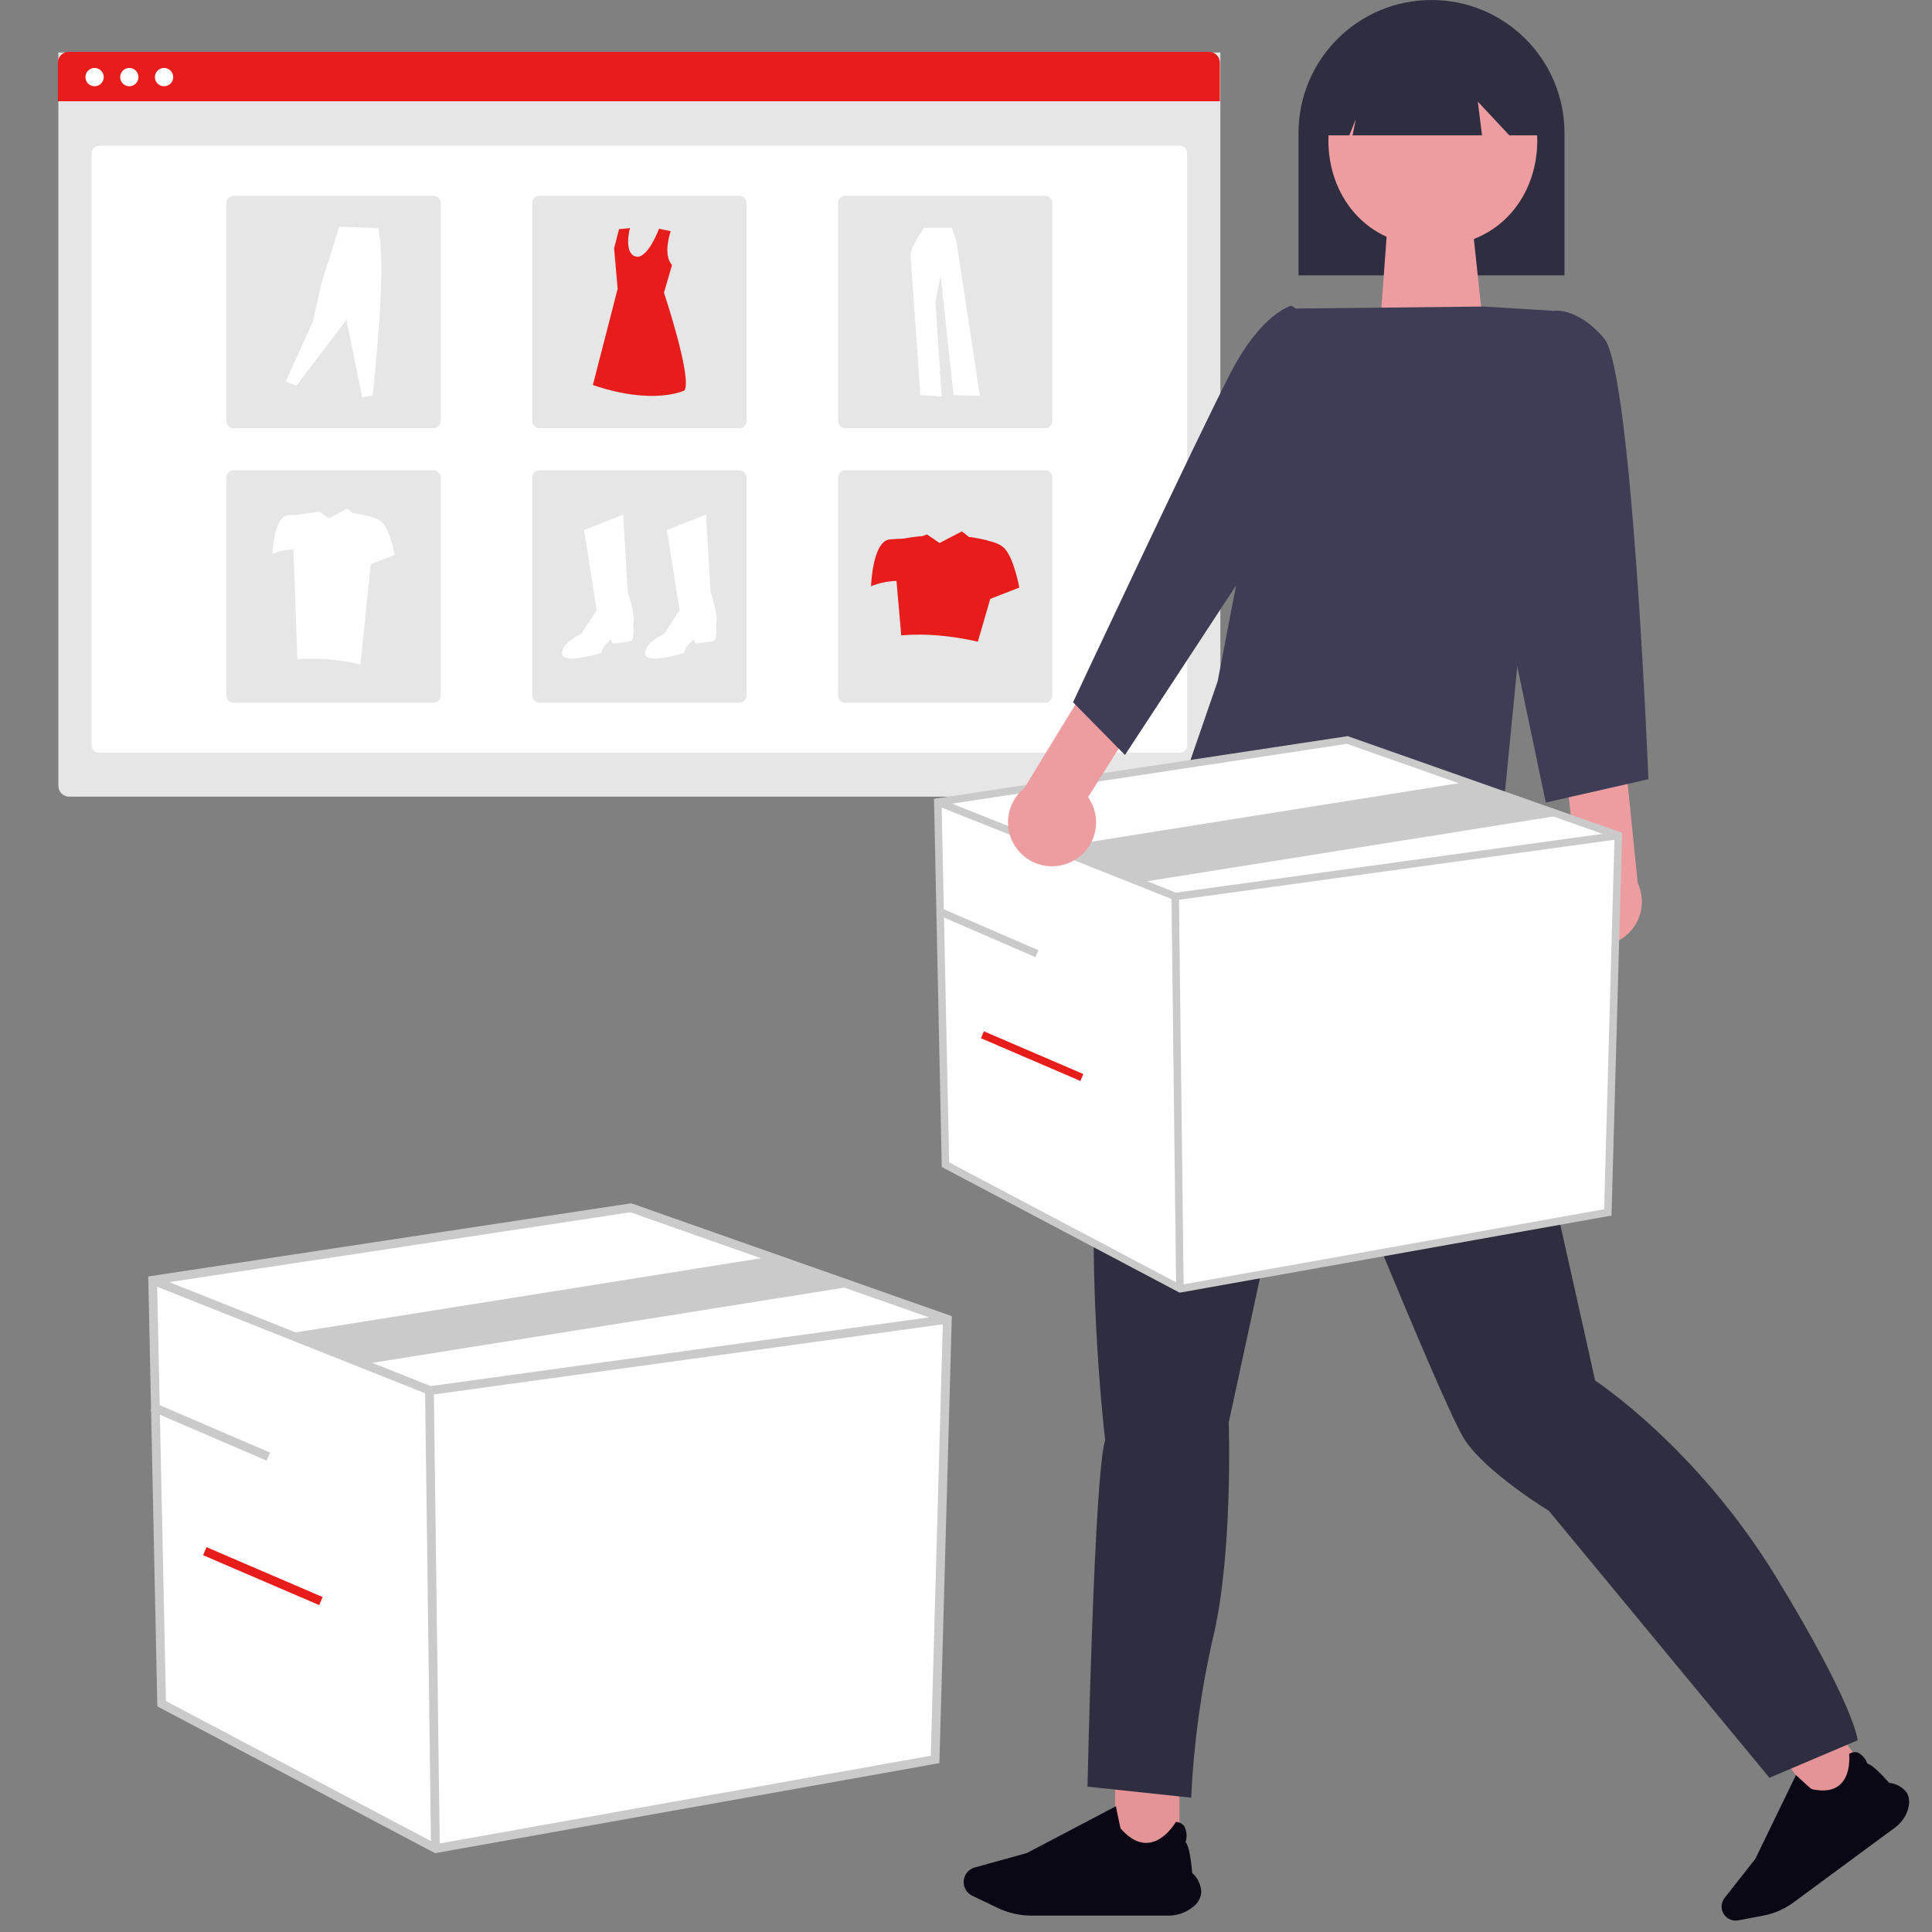 <?xml version="1.0" encoding="utf-8"?>
<!-- Generator: Adobe Illustrator 16.0.0, SVG Export Plug-In . SVG Version: 6.00 Build 0)  -->
<!DOCTYPE svg PUBLIC "-//W3C//DTD SVG 1.1//EN" "http://www.w3.org/Graphics/SVG/1.1/DTD/svg11.dtd">
<svg version="1.1" xmlns="http://www.w3.org/2000/svg" xmlns:xlink="http://www.w3.org/1999/xlink" x="0px" y="0px" width="170px"
	 height="170px" viewBox="0 0 170 170" enable-background="new 0 0 170 170" xml:space="preserve">
<rect x="0" y="0" width="170" height="170" fill="#808080" stroke="none"/>
<g id="Layer_1" display="none">
	<circle display="inline" fill="#267979" cx="85" cy="85" r="83.3"/>
</g>
<g id="Layer_2">
	<g transform="translate(520.438 224.258)">
		<path fill="#E6E6E6" d="M-515.3-219.638h102.243v64.529c0,0.526-0.426,0.952-0.951,0.952l0,0h-100.34
			c-0.525,0-0.952-0.426-0.952-0.952V-219.638z"/>
		<path fill="#FFFFFF" d="M-511.742-211.424h95.126c0.352,0,0.635,0.284,0.635,0.635l0,0v52.124c0,0.351-0.283,0.635-0.635,0.635
			l0,0h-95.126c-0.351,0-0.634-0.284-0.634-0.635l0,0v-52.124C-512.375-211.14-512.092-211.424-511.742-211.424z"/>
		<path fill="#E81C1A" d="M-514.392-219.695h100.34c0.525,0,0.952,0.425,0.952,0.951l0,0v3.392h-102.243v-3.392
			C-515.343-219.27-514.917-219.695-514.392-219.695z"/>
		<path fill="#FFFFFF" d="M-512.116-218.279c0.445,0,0.805,0.36,0.805,0.806s-0.359,0.805-0.805,0.805
			c-0.444,0-0.805-0.359-0.805-0.805S-512.56-218.279-512.116-218.279z"/>
		<path fill="#FFFFFF" d="M-509.059-218.279c0.444,0,0.805,0.36,0.805,0.806s-0.36,0.805-0.805,0.805s-0.805-0.359-0.805-0.805
			S-509.503-218.279-509.059-218.279z"/>
		<path fill="#FFFFFF" d="M-506.003-218.279c0.444,0,0.806,0.36,0.806,0.806s-0.361,0.805-0.806,0.805s-0.806-0.359-0.806-0.805
			S-506.448-218.279-506.003-218.279z"/>
		<path fill="#E6E6E6" d="M-499.88-207.032h17.584c0.352,0,0.636,0.284,0.636,0.635l0,0v19.186c0,0.351-0.284,0.635-0.636,0.635l0,0
			h-17.584c-0.351,0-0.635-0.284-0.635-0.635l0,0v-19.186C-500.515-206.748-500.231-207.032-499.88-207.032z"/>
		<path fill="#E6E6E6" d="M-472.971-207.032h17.586c0.35,0,0.634,0.284,0.634,0.635l0,0v19.186c0,0.351-0.284,0.635-0.634,0.635l0,0
			h-17.586c-0.351,0-0.634-0.284-0.634-0.635l0,0v-19.186C-473.605-206.748-473.322-207.032-472.971-207.032z"/>
		<path fill="#E6E6E6" d="M-446.061-207.032h17.586c0.35,0,0.634,0.284,0.634,0.635l0,0v19.186c0,0.351-0.284,0.635-0.634,0.635l0,0
			h-17.586c-0.351,0-0.633-0.284-0.633-0.635l0,0v-19.186C-446.694-206.748-446.412-207.032-446.061-207.032z"/>
		<path fill="#E6E6E6" d="M-499.88-182.876h17.584c0.352,0,0.636,0.284,0.636,0.635l0,0v19.186c0,0.351-0.284,0.634-0.636,0.634l0,0
			h-17.584c-0.351,0-0.635-0.283-0.635-0.634l0,0v-19.186C-500.515-182.592-500.231-182.876-499.88-182.876z"/>
		<path fill="#E6E6E6" d="M-472.971-182.876h17.586c0.35,0,0.634,0.284,0.634,0.635l0,0v19.186c0,0.351-0.284,0.634-0.634,0.634l0,0
			h-17.586c-0.351,0-0.634-0.283-0.634-0.634l0,0v-19.186C-473.605-182.592-473.322-182.876-472.971-182.876z"/>
		<path fill="#E6E6E6" d="M-446.061-182.876h17.586c0.35,0,0.634,0.284,0.634,0.635l0,0v19.186c0,0.351-0.284,0.634-0.634,0.634l0,0
			h-17.586c-0.351,0-0.633-0.283-0.633-0.634l0,0v-19.186C-446.694-182.592-446.412-182.876-446.061-182.876z"/>
		<path fill="#FFFFFF" d="M-469.048-177.618l3.445-1.362l0.401,6.81c0,0,0.721,2.084,0.48,2.884c0,0,0.16,1.362-0.241,1.442
			c-0.4,0.082-1.522,0.241-1.602,0.161c-0.079-0.081-0.081-0.32-0.081-0.32s-0.8,0.56-0.88,1.201c0,0-3.365,1.041-3.444,0.079
			c-0.081-0.96,1.683-1.762,1.683-1.762l1.359-2.083L-469.048-177.618z"/>
		<path fill="#FFFFFF" d="M-461.758-177.618l3.445-1.362l0.4,6.81c0,0,0.721,2.084,0.481,2.884c0,0,0.159,1.362-0.241,1.442
			c-0.4,0.082-1.521,0.241-1.602,0.161c-0.079-0.081-0.079-0.32-0.079-0.32s-0.803,0.56-0.882,1.201c0,0-3.364,1.041-3.445,0.079
			c-0.08-0.96,1.682-1.762,1.682-1.762l1.362-2.083L-461.758-177.618z"/>
		<path fill="#E81C1A" d="M-461.421-203.914c0,0-0.733,2.05,0.116,2.973l-0.709,2.437c0,0,2.518,7.551,1.798,8.606
			c0,0-2.685,1.343-8.056-0.48l2.182-8.463l-0.312-3.571l0.432-1.679l0.958-0.095c0,0-0.576,2.157,0.48,2.493
			c1.055,0.336,2.084-2.44,2.084-2.44L-461.421-203.914z"/>
		<path fill="#FFFFFF" d="M-495.295-190.685l0.927,0.379l4.417-5.806l1.388,6.815l0.925-0.168
			c0.594-5.876,1.078-11.869,0.484-14.705l-3.431-0.147l-1.556,4.966l-0.758,3.365L-495.295-190.685z"/>
		<path fill="#FFFFFF" d="M-439.116-204.216c0,0-1.264,1.756-1.202,2.465c0.063,0.71,0.863,12.264,0.863,12.264l1.879,0.093
			l-0.554-8.319l0.462-2.25l1.14,10.477l2.311,0.061l-2.064-13.587l-0.401-1.201L-439.116-204.216z"/>
		<path fill="#E81C1A" d="M-431.976-175.923c-0.336-0.402-0.912-0.62-1.467-0.738c0.017-0.049-1.683-0.401-1.712-0.328l-0.641-0.511
			l-1.969,1.022l-1.106-0.753l-0.515,0.182c0.021-0.091-1.595,0.189-1.595,0.189c-0.31,0.011-0.704,0.03-1.145,0.064
			c-1.547,0.119-1.666,4.122-1.666,4.122c0.712-0.29,1.47-0.449,2.238-0.468l0.419,4.79c2.148-0.186,4.402,0.029,6.739,0.555
			l1.095-3.766l2.553-0.991C-430.747-172.553-431.184-174.971-431.976-175.923z"/>
		<path fill="#FFFFFF" d="M-486.728-178.204c-0.277-0.33-0.751-0.511-1.208-0.606c0.014-0.042-1.388-0.332-1.412-0.271l-0.526-0.421
			l-1.624,0.842l-0.912-0.62l-0.423,0.15c0.018-0.075-1.314,0.155-1.314,0.155c-0.254,0.01-0.58,0.025-0.942,0.053
			c-1.274,0.098-1.371,3.396-1.371,3.396c0.585-0.239,1.21-0.37,1.843-0.386l0.345,9.659c1.863-0.132,3.735,0.022,5.553,0.459
			l0.902-8.816l2.103-0.817C-485.716-175.428-486.076-177.419-486.728-178.204z"/>
	</g>
	<g>
		<rect x="98.116" y="155.9" fill="#E49497" width="5.666" height="7.501"/>
		<path fill="#090814" d="M104.932,167.826c0.432-0.305,0.712-0.777,0.773-1.303c-0.018-0.659-0.307-1.284-0.801-1.721
			c-0.012-0.173-0.188-2.323-0.585-2.708c0.145-0.454,0.109-0.943-0.096-1.372c-0.172-0.243-0.445-0.394-0.741-0.408h-0.016
			l-0.009,0.013c-0.008,0.016-0.964,1.678-2.401,1.822c-0.825,0.084-1.651-0.34-2.456-1.262c-0.027-0.067-0.255-1.189-0.405-1.93
			v-0.023l-7.845,4.12l-4.58,1.27c-0.708,0.197-1.123,0.932-0.926,1.642c0.103,0.368,0.359,0.676,0.706,0.842l2.222,1.068
			c0.935,0.447,1.957,0.68,2.992,0.682h12.049c0.768,0.004,1.514-0.254,2.114-0.732L104.932,167.826z"/>
		
			<rect x="158.344" y="153.287" transform="matrix(-0.805 0.593 -0.593 -0.805 383.028 185.899)" fill="#E49497" width="5.232" height="5.233"/>
		<path fill="#090814" d="M167.902,159.113c0.156-0.463,0.107-0.972-0.135-1.395c-0.375-0.482-0.932-0.786-1.539-0.839
			c-0.104-0.123-1.413-1.621-1.915-1.691c-0.141-0.415-0.434-0.763-0.822-0.969c-0.26-0.086-0.546-0.046-0.772,0.107l-0.011,0.007
			v0.017c0,0,0.203,1.773-0.789,2.672c-0.565,0.516-1.412,0.651-2.514,0.407c-0.06-0.034-0.844-0.743-1.355-1.217l-0.022-0.019
			l-3.568,7.36l-2.712,3.454c-0.341,0.436-0.35,1.045-0.021,1.49c0.281,0.379,0.754,0.565,1.219,0.48l2.238-0.424
			c0.939-0.18,1.827-0.567,2.599-1.132l8.955-6.603c0.574-0.418,0.988-1.021,1.175-1.705L167.902,159.113z"/>
		<path fill="#2F2E41" d="M114.259,24.229h23.401V11.708C137.664,5.246,132.43,0.004,125.968,0s-11.705,5.23-11.709,11.693
			c0,0.006,0,0.01,0,0.015V24.229z"/>
		<path fill="#2F2E41" d="M131.811,76.23l0.389,1.942c0,0,1.164,1.166,0.582,1.747c-0.582,0.583-0.389,3.302-0.389,3.302
			c0.326,4.958,6.805,32.815,7.962,38.256c0,0,8.933,5.827,15.923,17.281c6.991,11.456,7.184,14.371,7.184,14.371l-7.766,3.302
			l-19.416-23.498c0,0-5.438-3.302-7.38-6.215c-1.942-2.911-13.982-33.01-13.982-33.01l-6.799,31.458c0,0,0.388,11.457-1.359,18.839
			c-1.075,4.657-1.726,9.402-1.942,14.176l-9.127-0.972c0,0,0.584-27.574,1.555-30.486c0,0-4.078-33.595,4.079-46.994l6.572-17.525
			l6.437-2.477L131.811,76.23z"/>
		<path fill="#ED9DA0" d="M122.066,20.079h7.521l1.138,10.673h-9.442L122.066,20.079z"/>
		<path fill="#ED9DA0" d="M126.078,3.07c-12.252,0.209-12.25,18.434,0,18.642C138.331,21.502,138.329,3.277,126.078,3.07z"/>
		<path fill="#2F2E41" d="M116.649,11.907h2.082l0.567-1.419l-0.283,1.419h11.39l-0.37-2.968l2.77,2.968h2.761V10.3
			c0.039-5.224-4.163-9.489-9.387-9.528c-5.222-0.04-9.487,4.162-9.528,9.386c0,0.043,0,0.086,0,0.129V10.3L116.649,11.907z"/>
		<path fill="#3F3D56" d="M113.444,27.154l17.11-0.181l6.043,0.369l-4.893,49.637c0,0-27.077-1.429-27.093-9.693l2.534-7.345
			L113.444,27.154z"/>
		<path fill="#ED9DA0" d="M137.593,81.778c-1.345-1.646-1.1-4.071,0.547-5.415c0.176-0.145,0.363-0.271,0.562-0.382l-1.005-8.738
			l5.16-1.907l1.248,12.361c0.91,1.934,0.08,4.239-1.854,5.149C140.637,83.606,138.714,83.166,137.593,81.778L137.593,81.778z"/>
		<path fill="#3F3D56" d="M133.554,31.618l3.045-4.258c0,0,2.085-0.463,4.548,2.411s3.9,38.793,3.9,38.793l-9.031,2.053
			l-5.336-25.451L133.554,31.618z"/>
		<path fill="#FFFFFF" d="M82.52,70.571l0.672,31.912l20.659,10.918l37.622-6.719l0.925-33.173l-23.851-8.397L82.52,70.571z"/>
		<path fill="#CACACA" d="M103.799,113.745l-20.932-11.061l-0.682-32.396l36.396-5.514l0.078,0.026l24.078,8.479L141.8,106.96
			L103.799,113.745z M83.518,102.281l20.387,10.774l37.247-6.652l0.909-32.661l-23.546-8.291l-35.659,5.403L83.518,102.281z"/>
		<path fill="#CACACA" d="M103.389,79.223l-0.081-0.031l-20.912-8.313l0.244-0.613l20.83,8.281l38.881-5.361l0.091,0.653
			L103.389,79.223z"/>
		
			<rect x="103.31" y="78.885" transform="matrix(-1 0.012 -0.012 -1 208.41 191.059)" fill="#CACACA" width="0.661" height="34.519"/>
		<path fill="#CACACA" d="M100.748,77.571l-7.538-3.056l36.286-5.782l7.538,3.055L100.748,77.571z"/>
		
			<rect x="86.56" y="77.257" transform="matrix(-0.397 0.918 -0.918 -0.397 196.659 34.82)" fill="#CACACA" width="0.662" height="9.517"/>
		
			<rect x="90.52" y="88.144" transform="matrix(-0.395 0.919 -0.919 -0.395 212.083 46.136)" fill="#E81C1A" width="0.66" height="9.518"/>
		<path fill="#ED9DA0" d="M94.232,75.849c1.925-0.904,2.752-3.196,1.85-5.122c-0.096-0.204-0.21-0.4-0.341-0.586l4.688-7.441
			l-3.828-3.952L90.128,69.35c-1.66,1.347-1.915,3.783-0.568,5.444C90.687,76.183,92.618,76.619,94.232,75.849L94.232,75.849z"/>
		<path fill="#3F3D56" d="M117.003,29.11l-3.359-2.213c0,0-2.593,0.581-5.349,5.885c-2.758,5.302-13.877,29.011-13.877,29.011
			l4.57,4.639l12.193-18.6L117.003,29.11z"/>
	</g>
	<g>
		<path fill="#FFFFFF" d="M13.436,112.649l0.784,37.264l24.124,12.748l43.933-7.845l1.079-38.736l-27.851-9.806L13.436,112.649z"/>
		<path fill="#CACACA" d="M38.283,163.064l-24.44-12.916l-0.797-37.83l42.499-6.439l0.09,0.032l28.118,9.9l-1.095,39.33
			L38.283,163.064z M14.601,149.678l23.806,12.581l43.493-7.769l1.063-38.14l-27.496-9.681l-41.64,6.31L14.601,149.678z"/>
		<path fill="#CACACA" d="M37.803,122.752l-0.094-0.036l-24.418-9.707l0.284-0.716l24.324,9.67l45.401-6.261l0.105,0.764
			L37.803,122.752z"/>
		
			<rect x="37.715" y="122.359" transform="matrix(-1 0.013 -0.013 -1 78.004 284.529)" fill="#CACACA" width="0.77" height="40.307"/>
		<path fill="#CACACA" d="M32.588,119.946l-6.67-2.69l42.373-6.752l6.669,2.689L32.588,119.946z"/>
		
			<rect x="18.154" y="120.455" transform="matrix(-0.395 0.919 -0.919 -0.395 141.638 158.713)" fill="#CACACA" width="0.77" height="11.114"/>
		
			<rect x="22.777" y="133.168" transform="matrix(-0.395 0.919 -0.919 -0.395 159.767 172.197)" fill="#E81C1A" width="0.77" height="11.116"/>
	</g>
</g>
</svg>
